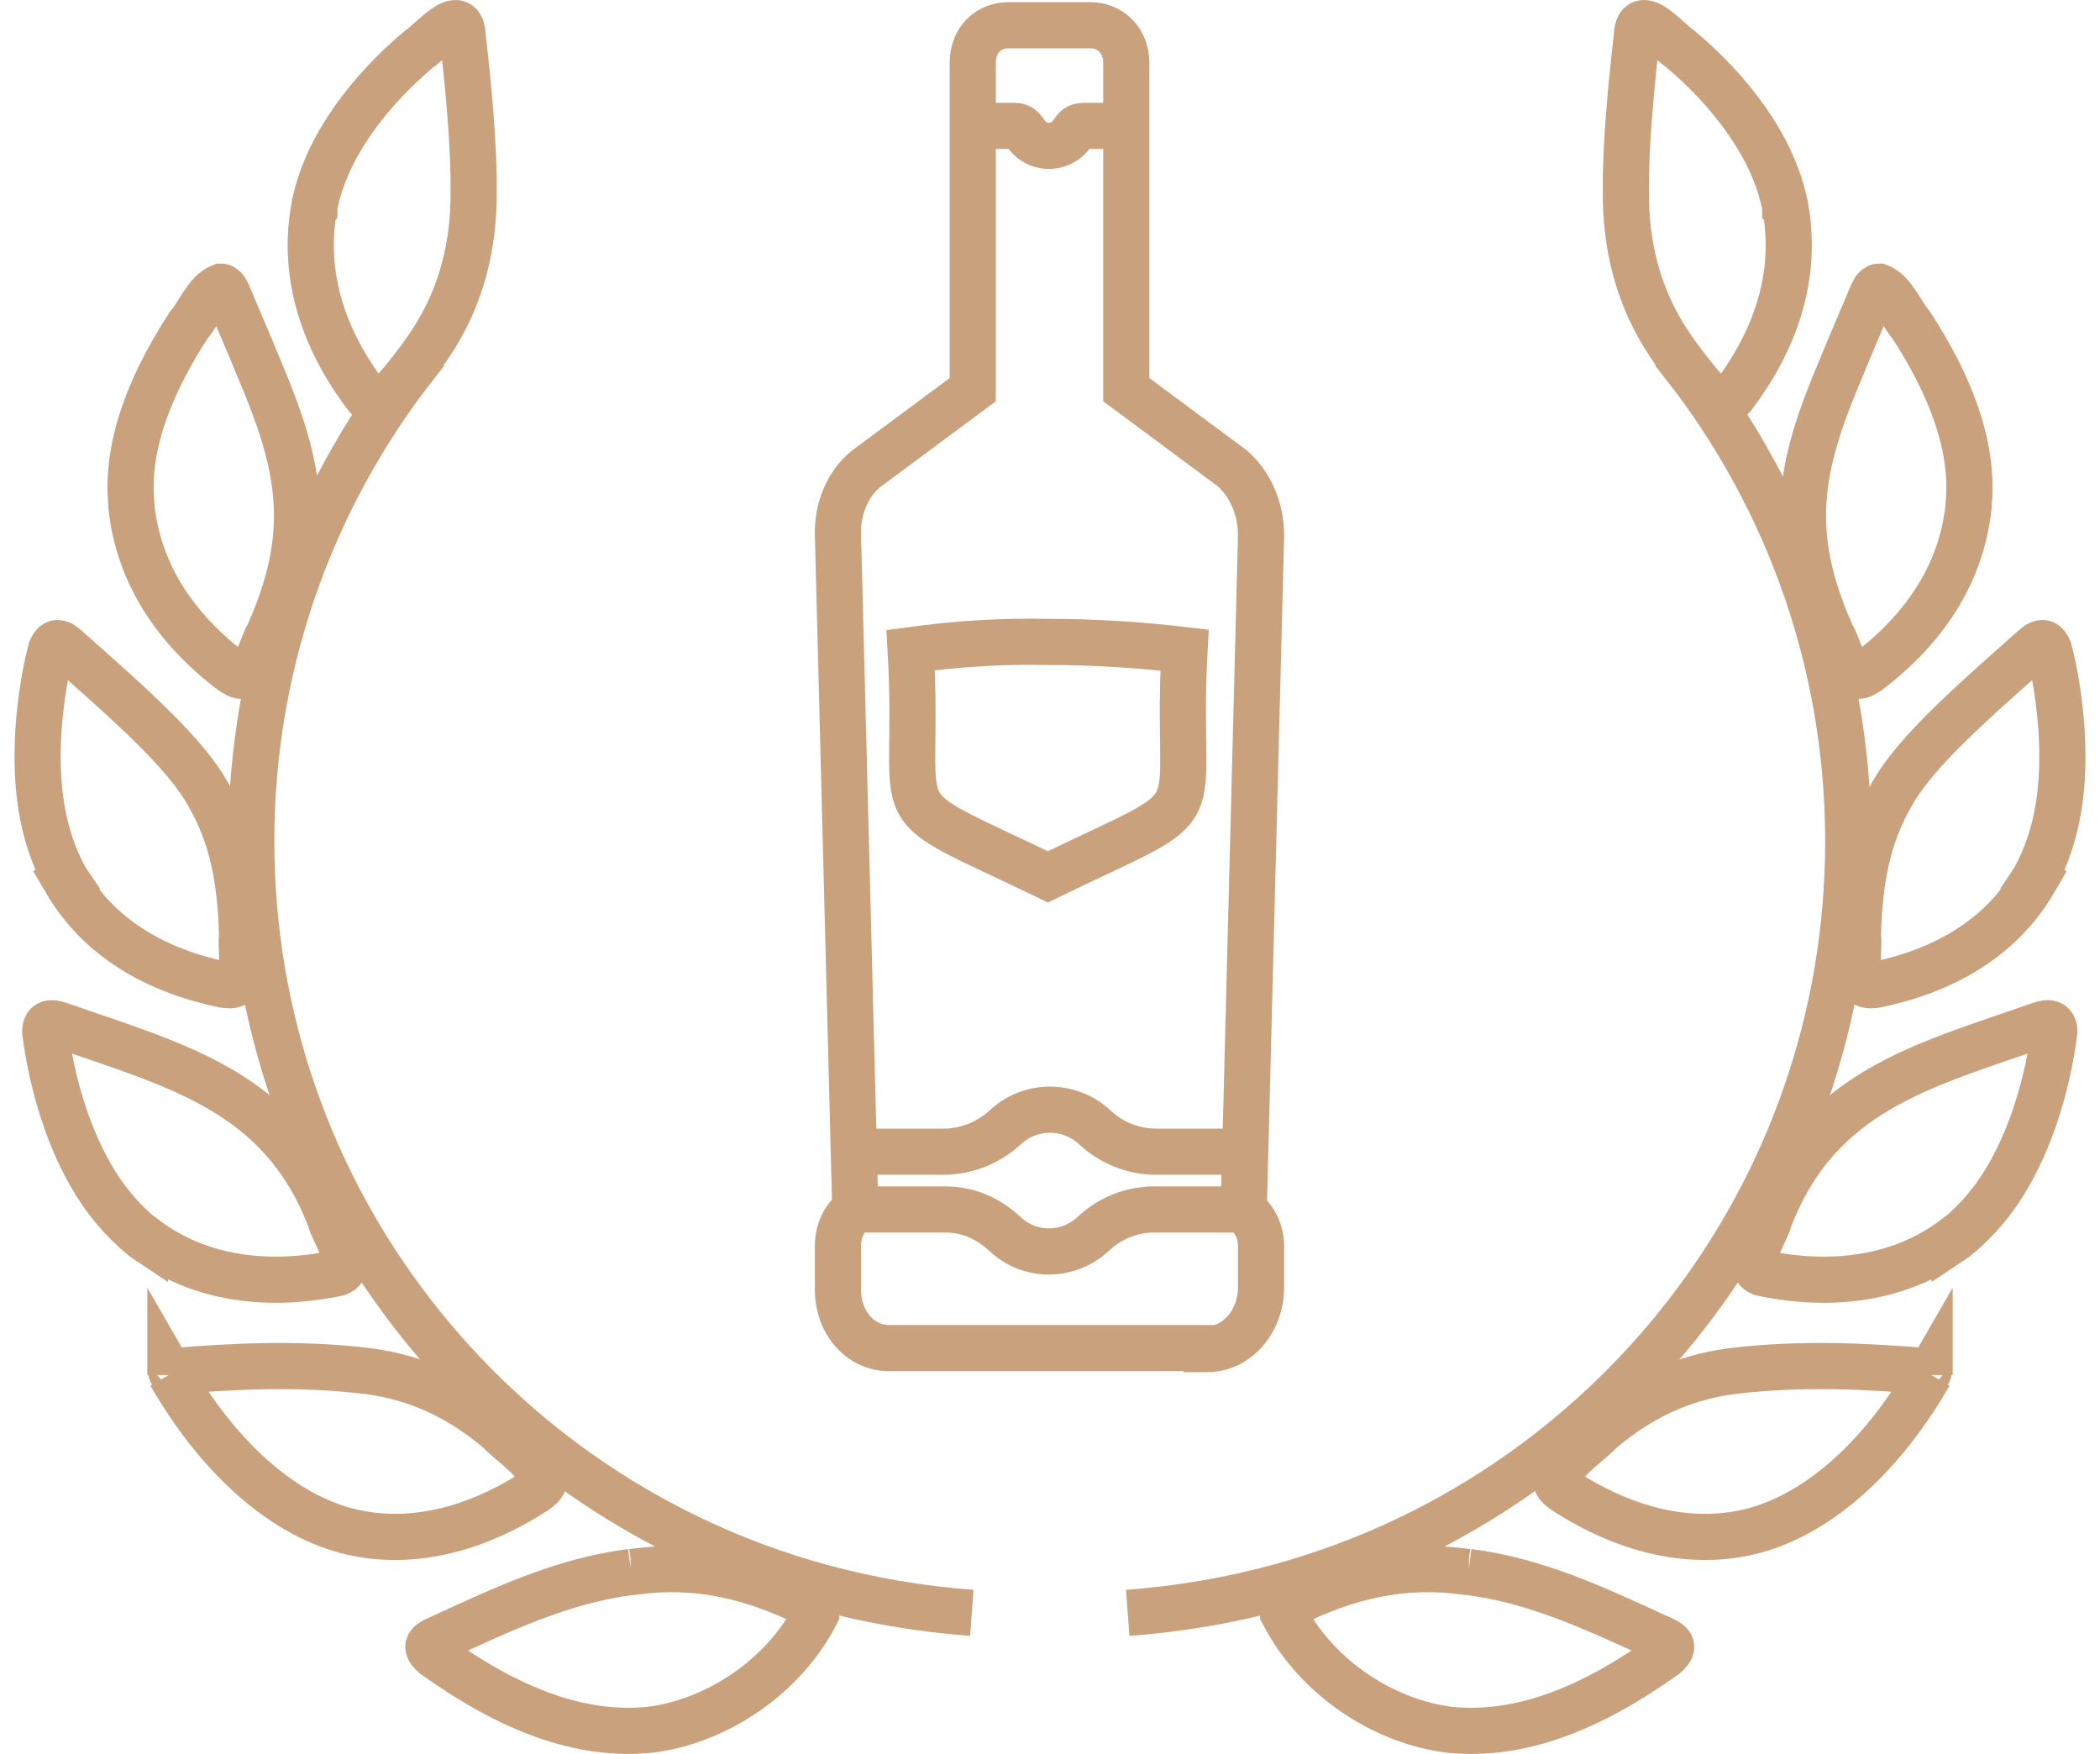 <svg xmlns="http://www.w3.org/2000/svg" width="91" height="76" viewBox="0 0 91 76" fill="none"><path d="M52.331 58.457C53.603 58.457 54.646 57.247 54.646 55.787V53.993C54.646 53.367 54.354 52.783 53.895 52.45L54.646 23.205C54.646 22.058 54.187 20.994 53.415 20.306L48.806 16.885V2.722C48.806 1.741 48.097 1.095 47.262 1.095H43.696C42.841 1.095 42.153 1.72 42.153 2.722V16.885L37.543 20.306C36.73 20.952 36.271 22.058 36.313 23.205L37.063 52.408C36.605 52.742 36.313 53.325 36.313 53.951V55.745C36.25 57.247 37.251 58.415 38.523 58.415H52.289V58.457H52.331Z" stroke="#C9A17D" stroke-width="2" stroke-miterlimit="10"></path><path d="M45.406 27.815C47.408 27.815 49.39 27.94 51.33 28.17C50.892 36.179 52.915 34.365 45.406 37.994C37.898 34.365 39.921 36.179 39.462 28.17C41.464 27.898 43.425 27.773 45.406 27.815Z" stroke="#C9A17D" stroke-width="2" stroke-miterlimit="10"></path><path d="M48.743 5.455H47.012C46.553 5.455 46.616 5.642 46.303 5.976C45.823 6.435 45.072 6.435 44.614 5.976C44.28 5.642 44.342 5.455 43.904 5.455H42.173" stroke="#C9A17D" stroke-width="2" stroke-miterlimit="10"></path><path d="M37.022 49.905H40.88C41.881 49.905 42.862 49.509 43.592 48.82C44.676 47.84 46.324 47.84 47.408 48.82C48.159 49.529 49.098 49.905 50.12 49.905H53.978" stroke="#C9A17D" stroke-width="2" stroke-miterlimit="10"></path><path d="M53.895 52.408H50.015C49.014 52.408 48.055 52.804 47.346 53.492C46.261 54.473 44.634 54.473 43.571 53.492C42.82 52.783 41.944 52.408 40.964 52.408H37.084" stroke="#C9A17D" stroke-width="2" stroke-miterlimit="10"></path><path d="M7.384 59.541C9.366 62.983 12.056 65.528 14.976 66.32C17.646 67.03 20.524 66.341 23.194 64.61C23.402 64.464 23.569 64.318 23.569 64.151C23.277 63.254 22.213 62.608 21.629 62.003C19.961 60.584 18.146 59.708 15.977 59.416C12.911 59.041 10.054 59.208 7.468 59.416C7.363 59.479 7.468 59.374 7.384 59.52V59.583V59.541Z" stroke="#C9A17D" stroke-width="2" stroke-miterlimit="10"></path><path d="M6.279 53.659C8.657 55.453 11.66 55.787 14.643 55.161C15.477 54.827 14.434 53.388 14.309 52.825C12.181 47.276 7.676 46.192 2.608 44.419C2.212 44.273 1.941 44.294 1.962 44.732C2.233 46.817 2.879 49.07 3.901 50.864C4.506 51.949 5.278 52.867 6.216 53.638L6.279 53.68V53.659Z" stroke="#C9A17D" stroke-width="2" stroke-miterlimit="10"></path><path d="M2.837 38.161C4.297 40.664 6.779 42.062 9.678 42.667C9.845 42.688 10.054 42.729 10.2 42.625C10.68 42.124 10.409 41.123 10.492 40.497C10.409 37.723 9.95 35.888 8.802 34.052C7.822 32.529 5.924 30.798 4.318 29.359C3.818 28.921 3.317 28.462 2.817 28.024C2.671 27.898 2.525 27.836 2.42 27.878C2.337 27.919 2.274 28.003 2.212 28.149C1.92 29.254 1.753 30.464 1.669 31.59C1.523 33.906 1.753 36.096 2.837 38.078L2.879 38.14L2.837 38.161Z" stroke="#C9A17D" stroke-width="2" stroke-miterlimit="10"></path><path d="M5.695 21.954C6.008 24.874 7.614 27.252 10.033 29.088C10.179 29.171 10.346 29.317 10.513 29.275C11.159 29.046 11.326 28.003 11.639 27.482C13.6 23.08 13.036 20.223 11.243 16.009C10.805 14.925 10.325 13.84 9.866 12.734C9.783 12.546 9.678 12.421 9.574 12.421C8.948 12.672 8.615 13.589 8.177 14.09C6.675 16.405 5.424 19.159 5.695 21.87V21.954Z" stroke="#C9A17D" stroke-width="2" stroke-miterlimit="10"></path><path d="M13.6 9.063C13.099 11.983 14.037 14.737 15.873 17.156C15.977 17.281 16.123 17.448 16.29 17.469C16.436 17.49 16.603 17.427 16.749 17.281C17.521 16.489 18.146 15.654 18.647 14.903C20.003 12.88 20.545 10.607 20.524 8.291C20.545 6.289 20.295 3.723 20.044 1.512C19.982 0.177 18.626 1.846 18.167 2.117C16.061 3.89 14.121 6.33 13.62 8.959V9.042L13.6 9.063Z" stroke="#C9A17D" stroke-width="2" stroke-miterlimit="10"></path><path d="M27.344 68.115C24.362 68.49 21.713 69.762 18.939 71.035C18.793 71.097 18.543 71.223 18.564 71.369C18.564 71.473 18.668 71.598 18.835 71.744C22.109 74.08 25.134 75.248 28.137 74.956C30.953 74.623 33.914 72.745 35.374 69.908C35.374 69.762 35.291 69.658 35.124 69.554C32.621 68.302 30.181 67.718 27.407 68.115H27.323H27.344Z" stroke="#C9A17D" stroke-width="2" stroke-miterlimit="10"></path><path d="M18.48 15.217C13.745 20.995 10.888 28.4 10.888 36.451C10.888 51.887 21.337 64.882 35.541 68.762C37.668 69.346 39.879 69.721 42.111 69.888" stroke="#C9A17D" stroke-width="2" stroke-miterlimit="10"></path><path d="M83.616 59.541C81.634 62.983 78.944 65.528 76.024 66.32C73.354 67.03 70.476 66.341 67.806 64.61C67.598 64.464 67.431 64.318 67.431 64.151C67.723 63.254 68.787 62.608 69.371 62.003C71.039 60.584 72.854 59.708 75.023 59.416C78.089 59.041 80.946 59.208 83.532 59.416C83.637 59.479 83.532 59.374 83.616 59.52V59.583V59.541Z" stroke="#C9A17D" stroke-width="2" stroke-miterlimit="10"></path><path d="M84.7 53.659C82.323 55.453 79.319 55.787 76.337 55.161C75.502 54.827 76.545 53.388 76.671 52.825C78.798 47.276 83.303 46.192 88.371 44.419C88.767 44.273 89.038 44.294 89.018 44.732C88.747 46.817 88.1 49.07 87.078 50.864C86.473 51.949 85.701 52.867 84.763 53.638L84.7 53.68V53.659Z" stroke="#C9A17D" stroke-width="2" stroke-miterlimit="10"></path><path d="M88.162 38.161C86.703 40.664 84.221 42.062 81.322 42.667C81.155 42.688 80.946 42.729 80.8 42.625C80.32 42.124 80.591 41.123 80.508 40.497C80.591 37.723 81.05 35.888 82.198 34.052C83.178 32.529 85.076 30.798 86.682 29.359C87.182 28.921 87.683 28.462 88.183 28.024C88.329 27.898 88.475 27.836 88.58 27.878C88.663 27.919 88.726 28.003 88.788 28.149C89.08 29.254 89.247 30.464 89.331 31.59C89.477 33.906 89.247 36.096 88.162 38.078L88.121 38.14L88.162 38.161Z" stroke="#C9A17D" stroke-width="2" stroke-miterlimit="10"></path><path d="M85.305 21.954C84.992 24.874 83.386 27.252 80.967 29.088C80.821 29.171 80.654 29.317 80.487 29.275C79.841 29.046 79.674 28.003 79.361 27.482C77.4 23.08 77.964 20.223 79.757 16.009C80.195 14.925 80.675 13.84 81.134 12.734C81.217 12.546 81.322 12.421 81.426 12.421C82.052 12.672 82.385 13.589 82.823 14.09C84.325 16.405 85.576 19.159 85.305 21.87V21.954Z" stroke="#C9A17D" stroke-width="2" stroke-miterlimit="10"></path><path d="M77.379 9.063C77.88 11.983 76.942 14.737 75.106 17.156C75.002 17.281 74.856 17.448 74.689 17.469C74.543 17.49 74.376 17.427 74.23 17.281C73.459 16.489 72.833 15.654 72.332 14.903C70.977 12.88 70.434 10.607 70.455 8.291C70.434 6.289 70.684 3.723 70.935 1.512C70.997 0.177 72.353 1.846 72.812 2.117C74.918 3.89 76.858 6.33 77.359 8.959V9.042L77.379 9.063Z" stroke="#C9A17D" stroke-width="2" stroke-miterlimit="10"></path><path d="M63.635 68.115C66.618 68.49 69.266 69.762 72.04 71.035C72.186 71.097 72.436 71.223 72.416 71.369C72.416 71.473 72.311 71.598 72.144 71.744C68.87 74.08 65.846 75.248 62.842 74.956C60.027 74.623 57.065 72.745 55.605 69.908C55.605 69.762 55.688 69.658 55.855 69.554C58.358 68.302 60.798 67.718 63.572 68.115H63.656H63.635Z" stroke="#C9A17D" stroke-width="2" stroke-miterlimit="10"></path><path d="M72.499 15.217C77.234 20.995 80.091 28.4 80.091 36.451C80.091 51.887 69.642 64.882 55.438 68.762C53.311 69.346 51.1 69.721 48.868 69.888" stroke="#C9A17D" stroke-width="2" stroke-miterlimit="10"></path></svg>